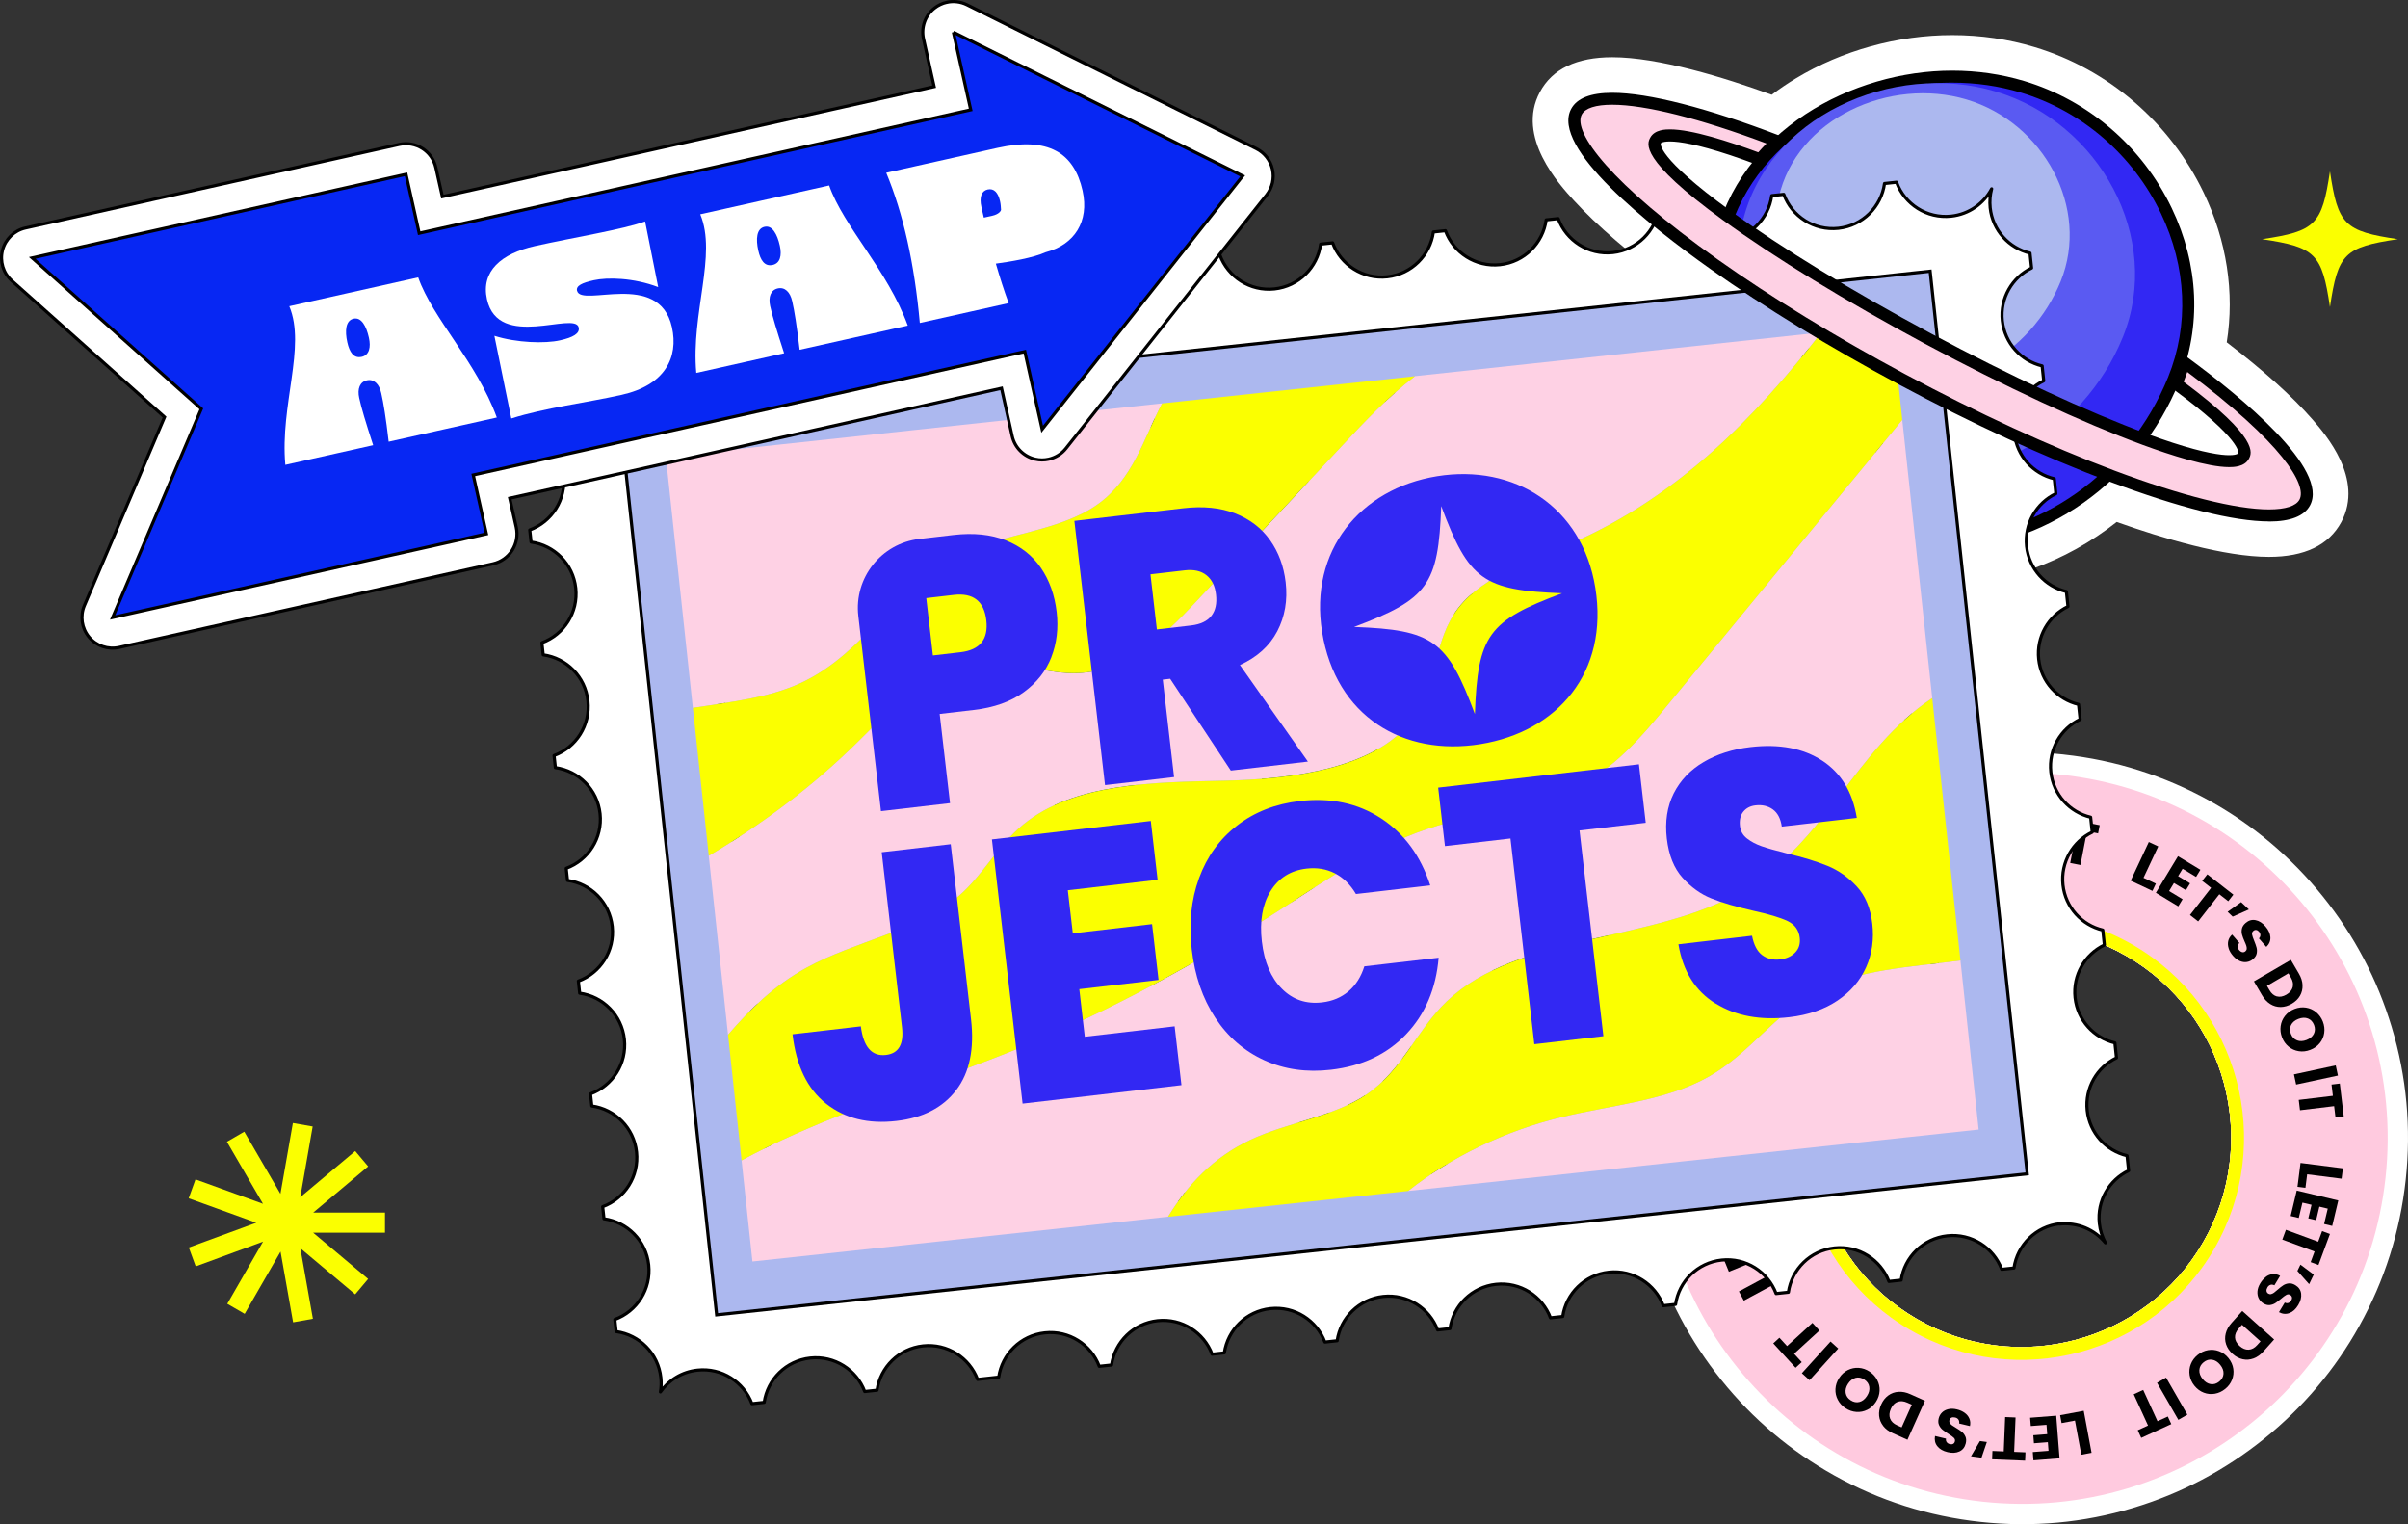 <?xml version="1.0" encoding="UTF-8"?>
<svg xmlns="http://www.w3.org/2000/svg" id="Calque_2" viewBox="0 0 768.65 486.46">
  <rect x="0" y="0" width="768.65" height="486.46" fill="#333333" stroke="none"/>
  <defs>
    <style>
      .cls-1 {
        fill: #095c48;
      }

      .cls-2 {
        stroke-linecap: round;
        stroke-linejoin: round;
      }

      .cls-2, .cls-3, .cls-4 {
        fill: #fff;
      }

      .cls-2, .cls-3, .cls-5 {
        stroke: #000;
      }

      .cls-6 {
        fill: #fed1e4;
      }

      .cls-7 {
        fill: #5a5af2;
      }

      .cls-8, .cls-5 {
        fill: #acb8ef;
      }

      .cls-9 {
        fill: #3228f3;
      }

      .cls-3, .cls-5 {
        stroke-miterlimit: 10;
      }

      .cls-10 {
        fill: #ff0;
      }

      .cls-11 {
        fill: #fbff00;
      }

      .cls-12 {
        fill: #0727f3;
      }

      .cls-13 {
        fill: #ffcadf;
      }
    </style>
  </defs>
  <g id="Calque_6">
    <g>
      <g>
        <g>
          <path class="cls-4" d="M619.6,186.64c-8.26,0-16.47-1.21-24.43-3.61-38.76-11.66-63.84-49.37-61.35-91.99-13.35-9.81-24.22-19.18-31.5-27.14-4.57-5-18.48-20.2-10.78-34.51,3.95-7.38,11.72-11.12,23.1-11.12,14.75,0,35.58,6.4,50.9,11.97,2.45-1.85,5.04-3.61,7.72-5.22,14.73-8.91,32.45-13.81,49.89-13.81,9.04,0,17.87,1.28,26.25,3.8,23.58,7.09,43.28,24.05,54.05,46.53,7.35,15.34,9.88,31.81,7.34,47.71,11.75,9,20.95,17.27,27.36,24.61,4.1,4.7,16.58,19.01,9.21,32.76-3.96,7.37-11.73,11.11-23.11,11.11-14.19,0-34.01-5.95-48.59-11.14-16.35,12.93-36.2,20.04-56.07,20.04Z"></path>
          <path class="cls-4" d="M736.35,135.45c-6.52-7.47-15.97-15.92-28.16-25.16,2.82-15.76.5-32.26-6.9-47.7-10.48-21.87-29.64-38.37-52.57-45.27-8.16-2.45-16.76-3.7-25.55-3.7-17.01,0-34.29,4.78-48.65,13.46-3.01,1.82-5.86,3.78-8.54,5.87-16.33-6-36.87-12.28-51.32-12.28-10.42,0-17.49,3.31-20.99,9.85-6.89,12.81,6.15,27.07,10.44,31.76,7.4,8.1,18.48,17.58,32.21,27.6-2.99,41.75,21.26,79.33,59.56,90.84,7.73,2.33,15.72,3.51,23.74,3.51,19.93,0,39.44-7.18,55.61-20.35,15.5,5.58,35.11,11.45,49.05,11.45,10.42,0,17.48-3.31,20.99-9.84,6.59-12.29-5.07-25.66-8.9-30.05ZM514.59,31.52s.03,0,.05,0h0s-.04,0-.06,0ZM556.43,59.56c1.09-1.8,2.27-3.53,3.53-5.2-1.26,1.67-2.44,3.41-3.53,5.2ZM587.13,32.59c1.94-.92,3.92-1.77,5.93-2.54-2.01.77-4,1.62-5.93,2.54ZM619.6,173.4c-.09,0-.17,0-.26,0,1.5,0,2.99-.04,4.48-.13-1.4.08-2.81.14-4.22.14ZM621.72,24.48c.48,0,.96-.02,1.44-.02.27,0,.55.01.82.02-.75,0-1.51,0-2.26,0ZM724.26,164.51c-.12,0-.24,0-.36,0,.17,0,.35,0,.52,0-.06,0-.1,0-.16,0Z"></path>
        </g>
        <g>
          <g>
            <path class="cls-9" d="M645.6,27.7c39.41,11.85,63.52,55.72,48.24,93.39-15.04,37.07-55.45,61.12-94.86,49.27-39.41-11.85-58.76-53.44-50-92.48,9.09-40.49,57.21-62.04,96.61-50.18Z"></path>
            <path d="M619.6,175.31c-7.15,0-14.27-1.05-21.17-3.13-38.76-11.66-60.82-52.38-51.31-94.73,8.1-36.05,44.38-54.91,76.03-54.91,7.93,0,15.67,1.12,23,3.32,20.53,6.17,37.7,20.96,47.09,40.58,8.67,18.11,9.51,37.76,2.38,55.36-12.99,32.01-43.53,53.51-76.01,53.51ZM623.15,26.37c-30.13,0-64.65,17.84-72.3,51.93-9.06,40.36,11.87,79.15,48.68,90.23,6.54,1.97,13.3,2.97,20.07,2.97,30.94,0,60.06-20.54,72.47-51.12,6.73-16.59,5.92-35.15-2.28-52.27-8.93-18.64-25.24-32.7-44.74-38.57-6.97-2.1-14.34-3.16-21.9-3.16Z"></path>
          </g>
          <path class="cls-7" d="M637.18,29.25c33.05,9.94,53.27,46.73,40.46,78.31-12.62,31.1-46.5,51.26-79.55,41.32-33.05-9.94-49.28-44.82-41.93-77.55,7.62-33.95,47.97-52.02,81.02-42.08Z"></path>
          <path class="cls-8" d="M627.81,31.78c24.48,7.36,39.46,34.61,29.97,58.01-9.35,23.03-34.44,37.97-58.92,30.6-24.48-7.36-36.5-33.19-31.06-57.44,5.65-25.15,35.53-38.53,60.01-31.17Z"></path>
        </g>
      </g>
      <g>
        <g>
          <path class="cls-4" d="M658.74,240.81c-16.53-1.79-32.92-.28-48.72,4.47-15.25,4.58-29.3,12-41.77,22.02-12.46,10.03-22.7,22.16-30.44,36.08-8.03,14.41-13.01,30.11-14.8,46.63-1.79,16.53-.29,32.91,4.45,48.71,4.6,15.25,12,29.3,22.03,41.76,10.03,12.46,22.17,22.72,36.08,30.46,14.4,8.03,30.09,13,46.62,14.79,16.53,1.79,32.92.3,48.72-4.47,15.25-4.58,29.31-11.99,41.77-22.02,12.46-10.03,22.7-22.16,30.44-36.08,8.03-14.41,13.01-30.09,14.8-46.63,1.79-16.53.29-32.91-4.46-48.69-4.59-15.26-11.99-29.31-22.02-41.77-10.03-12.46-22.17-22.72-36.08-30.46-14.41-8.01-30.09-13-46.62-14.79ZM611.88,420.98c-31.95-18.45-42.92-59.44-24.48-91.38,18.45-31.95,59.43-42.93,91.38-24.48,31.94,18.44,42.93,59.42,24.48,91.38-18.44,31.94-59.44,42.92-91.38,24.48Z"></path>
          <path class="cls-10" d="M657.51,252.03c-15.01-1.62-29.9-.26-44.24,4.05-13.85,4.17-26.61,10.9-37.93,20-10.87,8.74-19.88,19.25-26.82,31.26-.29.5-.57,1.02-.86,1.51-7.29,13.09-11.8,27.34-13.43,42.35-1.63,15.03-.26,29.91,4.05,44.26,4.17,13.85,10.91,26.62,20.02,37.94,9.11,11.32,20.14,20.63,32.78,27.68,13.09,7.29,27.33,11.79,42.35,13.42,15.02,1.64,29.9.28,44.24-4.04,13.86-4.18,26.62-10.91,37.94-20.02,11.32-9.11,20.67-20.2,27.68-32.78,7.29-13.09,11.8-27.34,13.43-42.34,1.63-15.03.26-29.91-4.05-44.24-4.16-13.86-10.89-26.63-20.01-37.96-9.11-11.32-20.14-20.63-32.77-27.66-13.09-7.29-27.33-11.82-42.36-13.44ZM703.26,396.5c-18.44,31.94-59.44,42.92-91.38,24.48-31.95-18.45-42.92-59.44-24.48-91.38,18.45-31.95,59.43-42.93,91.38-24.48,31.94,18.44,42.93,59.42,24.48,91.38Z"></path>
        </g>
        <path class="cls-4" d="M657.97,247.95c-15.58-1.69-31-.27-45.87,4.21-14.37,4.32-27.6,11.3-39.33,20.74-11.28,9.06-20.61,19.94-27.79,32.39-.3.52-.61,1.05-.9,1.58-7.57,13.57-12.24,28.34-13.92,43.91-1.69,15.57-.28,31,4.19,45.87,4.32,14.37,11.3,27.6,20.74,39.33,9.44,11.74,20.87,21.39,33.98,28.7,13.56,7.54,28.34,12.24,43.91,13.92,15.57,1.69,31,.28,45.85-4.2,14.37-4.32,27.6-11.3,39.35-20.74,11.73-9.44,21.4-20.88,28.67-33.98,7.56-13.56,12.25-28.34,13.92-43.91,1.69-15.57.28-31-4.19-45.87-4.32-14.35-11.3-27.6-20.74-39.33-9.45-11.75-20.88-21.4-33.99-28.68-13.56-7.56-28.32-12.24-43.89-13.93ZM611.88,420.98c-31.95-18.45-42.92-59.44-24.48-91.38,18.45-31.95,59.43-42.93,91.38-24.48,31.94,18.44,42.93,59.42,24.48,91.38-18.44,31.94-59.44,42.92-91.38,24.48Z"></path>
        <path class="cls-13" d="M658.03,247.26c-64.07-6.94-121.64,39.37-128.57,103.45-6.95,64.08,39.36,121.63,103.44,128.58,64.07,6.94,121.64-39.37,128.58-103.44,6.93-64.07-39.37-121.64-103.45-128.59ZM678.78,305.12c31.94,18.44,42.93,59.42,24.48,91.38-18.44,31.94-59.44,42.92-91.38,24.48-31.95-18.45-42.92-59.44-24.48-91.38,18.45-31.95,59.43-42.93,91.38-24.48Z"></path>
        <path class="cls-10" d="M583.85,327.55c-19.57,33.9-7.92,77.41,25.99,96.98,33.9,19.57,77.41,7.92,96.98-25.99,19.57-33.9,7.92-77.41-25.99-96.98-33.9-19.57-77.41-7.92-96.98,25.99ZM703.26,396.5c-18.44,31.94-59.44,42.92-91.38,24.48-31.95-18.45-42.92-59.44-24.48-91.38,18.45-31.95,59.43-42.93,91.38-24.48,31.94,18.44,42.93,59.42,24.48,91.38Z"></path>
        <g>
          <path d="M578.2,300.93l2.96-3.19,1.88,1.74-5.22,5.63-10-9.28,2.26-2.44,8.12,7.53Z"></path>
          <path d="M579.23,288.17l1.81,2.08,3.36-2.92,1.68,1.94-3.36,2.92,1.96,2.26,3.8-3.3,1.75,2.01-6.31,5.48-8.95-10.3,6.31-5.48,1.75,2.01-3.8,3.3Z"></path>
          <path d="M592.1,275.26l1.49,2.2-2.99,2.03,6.16,9.09-2.75,1.86-6.16-9.09-2.99,2.03-1.49-2.2,8.73-5.92Z"></path>
          <path d="M595.12,273.66l2.98-1.63.59,5.61-1.96,1.07-1.61-5.05Z"></path>
          <path d="M607.99,281.97c-.85.01-1.62-.18-2.31-.58-.68-.4-1.21-1-1.59-1.82l3.25-1.39c.25.44.56.73.94.86.38.13.79.1,1.23-.09.45-.19.77-.45.94-.77.17-.32.18-.67.02-1.03-.13-.31-.35-.52-.64-.64-.29-.11-.62-.17-.98-.17-.36,0-.85.03-1.49.11-.92.1-1.69.13-2.3.1s-1.22-.21-1.8-.54c-.58-.33-1.03-.89-1.37-1.68-.5-1.17-.47-2.26.1-3.29.56-1.02,1.53-1.82,2.88-2.4,1.38-.59,2.64-.73,3.77-.43,1.13.3,1.97,1.03,2.54,2.18l-3.31,1.41c-.2-.39-.48-.65-.85-.77-.37-.11-.77-.08-1.2.1-.37.16-.63.38-.77.68-.14.29-.14.62.02.99.17.41.5.64.98.7s1.18.05,2.1-.03c.93-.07,1.7-.09,2.31-.06.61.03,1.21.21,1.78.53.57.32,1.02.85,1.34,1.6.3.71.4,1.44.28,2.18-.11.74-.44,1.43-.99,2.07-.54.64-1.29,1.16-2.23,1.56-.92.39-1.8.59-2.66.61Z"></path>
          <path d="M626.34,263.12c1.17.32,2.16.92,2.96,1.8.8.88,1.34,1.97,1.64,3.29.29,1.3.26,2.52-.09,3.66-.35,1.14-.99,2.1-1.92,2.9-.93.79-2.09,1.34-3.48,1.65l-4.99,1.11-2.96-13.32,4.99-1.11c1.4-.31,2.69-.31,3.87.02ZM627.24,272.02c.53-.82.66-1.85.39-3.07-.27-1.23-.83-2.11-1.66-2.64-.83-.53-1.87-.66-3.09-.39l-1.54.34,1.72,7.74,1.54-.34c1.23-.27,2.11-.82,2.64-1.64Z"></path>
          <path d="M636.63,273.75c-1.1-.53-2-1.31-2.69-2.34s-1.08-2.21-1.16-3.54c-.08-1.33.16-2.55.72-3.65.56-1.1,1.36-1.98,2.39-2.64,1.03-.66,2.19-1.03,3.47-1.1,1.28-.08,2.47.15,3.57.68,1.1.53,1.99,1.31,2.67,2.33s1.06,2.2,1.14,3.53c.08,1.33-.16,2.55-.71,3.65-.56,1.1-1.35,1.99-2.37,2.64-1.02.66-2.18,1.03-3.46,1.1-1.28.08-2.47-.15-3.57-.68ZM642.57,270.16c.61-.76.88-1.74.81-2.93-.07-1.2-.46-2.14-1.15-2.82-.7-.68-1.59-.99-2.67-.92-1.1.07-1.95.47-2.56,1.23s-.88,1.73-.81,2.95c.07,1.2.46,2.14,1.15,2.82s1.59.98,2.69.92c1.09-.07,1.93-.48,2.54-1.24Z"></path>
          <path d="M657.25,261.15l-1.34,13.58-3.31-.33,1.34-13.58,3.31.33Z"></path>
          <path d="M670.24,263.37l-.51,2.61-3.55-.69-2.09,10.78-3.26-.63,2.09-10.78-3.55-.69.51-2.61,10.36,2.01Z"></path>
          <path d="M684.23,280.17l3.94,1.85-1.09,2.32-6.95-3.26,5.79-12.35,3.01,1.41-4.71,10.03Z"></path>
          <path d="M696.7,277.27l-1.43,2.36,3.81,2.3-1.33,2.19-3.81-2.3-1.55,2.56,4.31,2.61-1.38,2.28-7.15-4.33,7.06-11.67,7.15,4.33-1.38,2.28-4.31-2.61Z"></path>
          <path d="M712.91,285.53l-1.64,2.1-2.85-2.22-6.75,8.66-2.62-2.04,6.75-8.66-2.85-2.22,1.64-2.1,8.32,6.49Z"></path>
          <path d="M715.38,287.92l2.47,2.34-5.16,2.29-1.62-1.54,4.31-3.09Z"></path>
          <path d="M711.42,302.72c-.27-.81-.33-1.6-.16-2.37.17-.77.58-1.46,1.24-2.07l2.32,2.67c-.35.37-.52.76-.53,1.15,0,.4.15.78.46,1.14.32.37.66.59,1.02.66.36.07.69-.03.99-.29.25-.22.39-.49.41-.8.02-.32-.03-.64-.14-.99-.11-.34-.29-.8-.56-1.38-.37-.84-.64-1.57-.8-2.16-.16-.6-.17-1.22-.03-1.88.14-.65.53-1.26,1.18-1.82.96-.83,2.01-1.14,3.16-.91,1.15.22,2.2.89,3.17,2.01.98,1.13,1.51,2.29,1.57,3.45.06,1.17-.37,2.19-1.3,3.08l-2.36-2.72c.32-.31.47-.66.47-1.05,0-.39-.16-.76-.46-1.11-.26-.3-.56-.48-.88-.52-.32-.05-.64.06-.94.33-.33.29-.46.67-.37,1.14.09.47.31,1.14.67,1.99.35.86.61,1.59.76,2.18.16.59.17,1.21.04,1.86-.13.64-.5,1.23-1.12,1.77-.59.51-1.25.82-1.99.94-.74.12-1.5.02-2.27-.31-.78-.32-1.5-.87-2.17-1.64-.65-.75-1.12-1.53-1.39-2.34Z"></path>
          <path d="M734.98,314.44c.05,1.22-.22,2.34-.81,3.37-.59,1.03-1.47,1.88-2.63,2.56-1.15.67-2.33,1.02-3.52,1.03-1.19.01-2.31-.3-3.34-.95-1.04-.65-1.92-1.59-2.63-2.82l-2.58-4.41,11.78-6.87,2.58,4.41c.73,1.24,1.11,2.47,1.16,3.69ZM726.78,318.01c.95.26,1.96.07,3.05-.56s1.75-1.43,2.01-2.38c.25-.96.06-1.98-.57-3.06l-.79-1.36-6.85,4,.79,1.36c.63,1.09,1.42,1.76,2.37,2.02Z"></path>
          <path d="M728,327.48c.17-1.21.64-2.3,1.41-3.28s1.78-1.7,3.02-2.18c1.24-.48,2.47-.62,3.69-.42,1.22.2,2.3.69,3.24,1.48s1.64,1.77,2.11,2.97c.46,1.2.61,2.4.44,3.61s-.64,2.3-1.41,3.25c-.77.96-1.77,1.68-3.02,2.16-1.24.48-2.48.63-3.7.43-1.22-.19-2.3-.68-3.24-1.45-.94-.77-1.64-1.76-2.1-2.96-.46-1.2-.61-2.4-.44-3.61ZM733.22,332.04c.91.35,1.92.31,3.04-.12,1.12-.43,1.9-1.09,2.34-1.96.43-.87.45-1.81.06-2.83-.4-1.03-1.05-1.72-1.95-2.07-.9-.35-1.92-.31-3.05.13-1.12.44-1.9,1.09-2.34,1.96s-.45,1.82-.05,2.84c.39,1.01,1.05,1.7,1.96,2.04Z"></path>
          <path d="M746.28,343.28l-13.34,2.87-.7-3.25,13.34-2.87.7,3.25Z"></path>
          <path d="M748.14,356.31l-2.64.32-.43-3.59-10.9,1.31-.4-3.3,10.9-1.31-.43-3.59,2.64-.32,1.26,10.48Z"></path>
          <path d="M736.46,374.78l-.55,4.32-2.54-.32.97-7.61,13.53,1.72-.42,3.3-10.99-1.4Z"></path>
          <path d="M743.04,385.75l-2.68-.64-1.03,4.33-2.5-.59,1.03-4.33-2.91-.69-1.17,4.9-2.59-.62,1.94-8.13,13.27,3.16-1.94,8.13-2.59-.62,1.17-4.9Z"></path>
          <path d="M740.08,403.74l-2.5-.92,1.25-3.39-10.3-3.8,1.15-3.12,10.3,3.8,1.25-3.39,2.5.92-3.66,9.9Z"></path>
          <path d="M738.57,406.8l-1.48,3.06-3.75-4.22.97-2.01,4.25,3.17Z"></path>
          <path d="M723.27,407.52c.69-.51,1.42-.8,2.21-.87.79-.08,1.57.11,2.35.55l-1.83,3.02c-.46-.22-.88-.27-1.26-.15-.38.12-.7.38-.94.79-.25.42-.36.81-.31,1.17.05.36.24.65.58.85.29.17.58.22.89.14.31-.08.6-.22.9-.43s.67-.53,1.15-.95c.69-.61,1.29-1.09,1.82-1.42.52-.34,1.11-.54,1.78-.61.66-.07,1.36.12,2.09.56,1.09.66,1.7,1.57,1.84,2.73.14,1.16-.18,2.37-.94,3.63-.78,1.29-1.71,2.14-2.81,2.55-1.09.41-2.2.32-3.33-.29l1.86-3.07c.39.21.77.25,1.14.12.37-.12.68-.39.92-.78.21-.34.29-.68.23-1-.06-.32-.25-.59-.6-.79-.38-.23-.78-.23-1.2,0s-.99.64-1.69,1.25c-.71.6-1.33,1.06-1.84,1.39s-1.1.53-1.75.61c-.65.07-1.33-.1-2.02-.52-.66-.4-1.17-.94-1.5-1.6-.34-.67-.47-1.42-.41-2.26.07-.84.37-1.69.9-2.57.52-.85,1.12-1.53,1.81-2.04Z"></path>
          <path d="M719.35,433.56c-1.14.42-2.29.51-3.45.26-1.16-.25-2.24-.82-3.25-1.72-.99-.89-1.68-1.9-2.06-3.03-.38-1.13-.42-2.29-.12-3.48.3-1.19.92-2.31,1.87-3.37l3.41-3.81,10.17,9.1-3.41,3.81c-.96,1.07-2.01,1.82-3.15,2.24ZM713.43,426.86c.04.98.54,1.89,1.47,2.73s1.9,1.23,2.89,1.18c.99-.05,1.9-.55,2.74-1.49l1.05-1.17-5.91-5.29-1.05,1.17c-.84.94-1.23,1.89-1.19,2.87Z"></path>
          <path d="M704.8,430.92c1.21-.21,2.39-.1,3.55.34,1.16.43,2.16,1.17,3,2.21.84,1.04,1.35,2.17,1.53,3.39.18,1.22.04,2.4-.41,3.53-.46,1.14-1.18,2.11-2.18,2.91-1,.81-2.1,1.32-3.3,1.53-1.21.21-2.38.1-3.53-.34-1.15-.44-2.14-1.18-2.98-2.21-.84-1.04-1.35-2.17-1.54-3.39-.19-1.22-.06-2.4.39-3.53s1.17-2.1,2.17-2.91c1-.81,2.1-1.32,3.3-1.53ZM702.05,437.29c-.05.98.3,1.93,1.05,2.85.76.94,1.62,1.48,2.58,1.62s1.86-.12,2.71-.81c.86-.69,1.31-1.52,1.37-2.49.06-.97-.29-1.92-1.06-2.87-.76-.94-1.62-1.48-2.58-1.62-.96-.15-1.87.13-2.72.82-.85.68-1.29,1.52-1.35,2.49Z"></path>
          <path d="M695.34,453.16l-6.8-11.82,2.88-1.66,6.8,11.82-2.88,1.66Z"></path>
          <path d="M683.49,458.9l-1.11-2.42,3.29-1.5-4.57-9.98,3.02-1.38,4.57,9.98,3.29-1.5,1.11,2.42-9.6,4.39Z"></path>
          <path d="M662.35,453.4l-4.28.8-.47-2.52,7.54-1.41,2.5,13.41-3.27.61-2.03-10.89Z"></path>
          <path d="M653.9,463.04l-.21-2.75-4.44.35-.2-2.56,4.44-.35-.23-2.98-5.02.39-.21-2.65,8.33-.65,1.06,13.6-8.33.65-.21-2.65,5.02-.39Z"></path>
          <path d="M635.89,465.75l.11-2.66,3.61.15.45-10.97,3.32.14-.45,10.97,3.61.15-.11,2.66-10.54-.43Z"></path>
          <path d="M632.52,465.25l-3.37-.46,2.86-4.86,2.21.3-1.71,5.02Z"></path>
          <path d="M627.12,450.91c.69.5,1.2,1.11,1.51,1.84.31.73.38,1.53.19,2.4l-3.44-.82c.07-.5-.01-.92-.24-1.25-.23-.33-.57-.55-1.04-.66-.48-.11-.88-.1-1.21.06-.33.15-.54.43-.63.82-.08.33-.03.63.14.89s.4.51.69.72c.29.22.71.48,1.26.8.79.47,1.43.9,1.91,1.3.48.39.85.9,1.12,1.51.27.61.3,1.33.1,2.16-.3,1.23-.97,2.09-2.04,2.58s-2.31.56-3.75.21c-1.46-.35-2.56-.98-3.28-1.89-.73-.91-.97-2-.74-3.26l3.5.84c-.08.43,0,.81.23,1.12.23.32.57.53,1.03.64.39.09.73.06,1.02-.09.29-.15.48-.42.57-.81.1-.43-.02-.81-.37-1.15-.35-.34-.91-.74-1.7-1.23-.79-.5-1.42-.94-1.89-1.33s-.84-.89-1.11-1.48c-.27-.6-.31-1.29-.12-2.09.18-.76.54-1.4,1.07-1.92.53-.53,1.21-.88,2.02-1.07.82-.19,1.73-.17,2.72.07.97.23,1.8.6,2.49,1.1Z"></path>
          <path d="M601.13,455.1c-.75-.96-1.18-2.03-1.3-3.21-.12-1.18.1-2.39.65-3.62.55-1.22,1.3-2.18,2.26-2.88s2.05-1.1,3.27-1.17c1.22-.08,2.48.17,3.78.76l4.66,2.09-5.58,12.45-4.66-2.09c-1.31-.59-2.34-1.36-3.09-2.32ZM605.72,447.42c-.92.34-1.64,1.08-2.15,2.23-.51,1.15-.59,2.18-.24,3.11.35.92,1.1,1.64,2.25,2.16l1.44.64,3.24-7.24-1.44-.64c-1.15-.51-2.18-.6-3.1-.26Z"></path>
          <path d="M599.21,440.43c.57,1.08.83,2.24.77,3.48-.06,1.24-.45,2.42-1.18,3.53-.73,1.12-1.65,1.95-2.75,2.5-1.11.55-2.27.78-3.49.69-1.22-.09-2.37-.48-3.44-1.18-1.07-.7-1.9-1.59-2.47-2.68-.57-1.08-.82-2.24-.76-3.46.07-1.23.46-2.4,1.19-3.52.73-1.12,1.65-1.95,2.75-2.51,1.1-.55,2.27-.79,3.48-.71,1.22.08,2.36.47,3.43,1.17,1.07.7,1.9,1.59,2.47,2.68ZM592.3,439.77c-.94.25-1.74.87-2.39,1.87-.66,1.01-.91,1.99-.76,2.95.16.96.69,1.74,1.6,2.33.92.6,1.85.78,2.79.54.94-.24,1.74-.87,2.4-1.89.66-1.01.91-1.99.75-2.95-.15-.96-.69-1.74-1.62-2.34-.91-.59-1.84-.77-2.78-.52Z"></path>
          <path d="M575.16,438.28l9.16-10.11,2.46,2.23-9.16,10.11-2.46-2.23Z"></path>
          <path d="M566.04,428.75l1.96-1.8,2.44,2.67,8.1-7.41,2.24,2.45-8.1,7.41,2.44,2.67-1.96,1.8-7.12-7.78Z"></path>
          <path d="M564.81,406.93l-2.06-3.83,2.26-1.22,3.64,6.76-12.01,6.47-1.58-2.93,9.75-5.25Z"></path>
          <path d="M553.07,401.82l2.56-1.04-1.68-4.12,2.38-.97,1.68,4.12,2.77-1.13-1.9-4.66,2.46-1.01,3.16,7.74-12.63,5.15-3.16-7.74,2.46-1.01,1.9,4.66Z"></path>
          <path d="M544.99,385.49l2.57-.71.96,3.48,10.58-2.92.88,3.2-10.58,2.92.96,3.48-2.57.71-2.8-10.17Z"></path>
          <path d="M544.43,382.13l-.59-3.35,5.51,1.24.39,2.2-5.3-.09Z"></path>
          <path d="M556.43,372.61c-.26.81-.69,1.48-1.29,2-.6.52-1.34.83-2.23.92l-.27-3.53c.5-.09.87-.29,1.11-.61s.34-.72.31-1.19c-.04-.49-.18-.87-.43-1.14-.25-.27-.57-.38-.97-.35-.34.03-.6.16-.81.4-.2.24-.36.53-.48.88-.12.34-.24.82-.38,1.44-.2.9-.42,1.64-.65,2.21-.23.58-.59,1.09-1.09,1.53s-1.17.69-2.03.76c-1.27.1-2.29-.28-3.08-1.15-.79-.86-1.24-2.03-1.35-3.5-.12-1.5.15-2.73.79-3.71.65-.97,1.61-1.54,2.88-1.7l.28,3.58c-.44.06-.77.25-1,.56-.23.32-.33.71-.29,1.17.03.4.16.72.4.94.23.23.55.33.95.3.44-.03.77-.27.98-.7s.43-1.1.64-2c.23-.9.46-1.64.69-2.21.23-.57.59-1.07,1.07-1.51.49-.44,1.14-.69,1.95-.76.77-.06,1.49.08,2.16.43.66.35,1.21.88,1.64,1.6s.69,1.59.77,2.61c.08.99-.02,1.9-.28,2.71Z"></path>
          <path d="M544.46,349.16c.68-1.01,1.57-1.75,2.66-2.22,1.09-.47,2.3-.64,3.64-.49,1.33.14,2.47.57,3.44,1.26s1.67,1.62,2.12,2.75c.45,1.14.6,2.41.44,3.83l-.56,5.08-13.56-1.48.55-5.08c.16-1.43.58-2.65,1.26-3.66ZM553.18,351.17c-.61-.77-1.53-1.22-2.78-1.36-1.25-.14-2.26.11-3.03.72s-1.22,1.55-1.36,2.8l-.17,1.56,7.88.86.17-1.57c.14-1.25-.1-2.26-.71-3.03Z"></path>
          <path d="M557.83,342.85c-.86.87-1.89,1.47-3.08,1.79-1.2.32-2.44.31-3.73-.05-1.29-.35-2.36-.97-3.22-1.86-.86-.89-1.43-1.93-1.72-3.11s-.27-2.4.07-3.64c.34-1.24.94-2.29,1.8-3.16.86-.87,1.88-1.46,3.07-1.78,1.19-.31,2.42-.29,3.71.06,1.29.35,2.36.97,3.23,1.86.87.88,1.44,1.92,1.74,3.1.29,1.18.27,2.39-.07,3.63-.34,1.24-.94,2.29-1.8,3.16ZM556.35,336.07c-.53-.82-1.36-1.39-2.51-1.71-1.16-.32-2.18-.26-3.04.18-.87.44-1.44,1.18-1.73,2.23-.29,1.06-.18,2,.33,2.82.51.82,1.36,1.39,2.53,1.71,1.16.32,2.18.26,3.04-.18.87-.44,1.45-1.19,1.74-2.25.29-1.05.17-1.99-.36-2.81Z"></path>
          <path d="M552.57,319.26l12.41,5.65-1.38,3.02-12.41-5.65,1.38-3.02Z"></path>
          <path d="M558.73,307.8l2.33,1.29-1.76,3.16,9.6,5.33-1.61,2.9-9.6-5.33-1.76,3.16-2.33-1.29,5.13-9.22Z"></path>
        </g>
      </g>
      <g>
        <g>
          <path class="cls-2" d="M657.58,390.56c-7.72.83-13.63,6.8-14.7,14.14l-3.92.42c-2.61-6.94-9.66-11.52-17.38-10.69-7.72.83-13.64,6.8-14.71,14.14l-3.92.42c-2.61-6.94-9.66-11.52-17.38-10.69-7.72.83-13.64,6.8-14.71,14.14l-3.92.42c-2.61-6.94-9.66-11.52-17.38-10.69-7.72.83-13.64,6.8-14.71,14.14l-3.92.42c-2.61-6.94-9.66-11.52-17.38-10.69-7.72.83-13.64,6.8-14.71,14.14l-3.92.42c-2.61-6.94-9.66-11.52-17.38-10.69-7.72.83-13.64,6.8-14.71,14.14l-3.92.42c-2.61-6.94-9.66-11.52-17.38-10.69-7.72.83-13.63,6.8-14.7,14.14l-3.92.42c-2.61-6.94-9.66-11.52-17.38-10.69-7.72.83-13.64,6.8-14.71,14.14l-3.92.42c-2.61-6.94-9.66-11.52-17.38-10.69-7.72.83-13.64,6.8-14.71,14.14l-3.92.42c-2.61-6.94-9.66-11.52-17.38-10.69-7.72.83-13.64,6.8-14.71,14.14l-6.76.73c-2.61-6.94-9.66-11.52-17.38-10.69-7.72.83-13.64,6.8-14.71,14.14l-3.92.42c-2.61-6.94-9.66-11.52-17.38-10.69-7.72.83-13.64,6.8-14.71,14.14l-3.92.42c-2.61-6.94-9.66-11.52-17.38-10.69-4.96.53-9.17,3.19-11.83,6.96.26-1.47.31-3.01.14-4.56-.84-7.76-6.87-13.7-14.27-14.72l-.42-3.86c7.01-2.57,11.65-9.66,10.81-17.42-.84-7.76-6.87-13.7-14.27-14.72l-.42-3.86c7.01-2.57,11.65-9.66,10.81-17.42-.83-7.76-6.87-13.7-14.27-14.72l-.42-3.86c7.01-2.57,11.65-9.66,10.81-17.42-.83-7.76-6.87-13.7-14.27-14.72l-.42-3.86c7.01-2.57,11.65-9.66,10.81-17.41-.84-7.76-6.87-13.7-14.27-14.72l-.42-3.86c7.01-2.57,11.64-9.66,10.81-17.42-.84-7.76-6.87-13.7-14.27-14.72l-.42-3.86c7.01-2.57,11.64-9.66,10.81-17.42-.84-7.76-6.87-13.7-14.27-14.72l-.42-3.86c7.01-2.57,11.65-9.66,10.81-17.42-.84-7.76-6.87-13.7-14.27-14.72l-.42-3.86c7.01-2.57,11.65-9.66,10.81-17.42-.83-7.76-6.87-13.7-14.27-14.72l-.42-3.86c7.01-2.57,11.65-9.66,10.81-17.42-.16-1.47-.5-2.88-1.02-4.2,3.4,3.08,8.05,4.75,12.97,4.22,7.77-.84,13.72-6.89,14.73-14.3l3.84-.41c2.57,7.03,9.67,11.67,17.43,10.84,7.77-.84,13.72-6.89,14.73-14.3l3.84-.41c2.57,7.03,9.66,11.67,17.43,10.84,7.77-.84,13.72-6.89,14.73-14.3l6.68-.72c2.57,7.03,9.66,11.67,17.43,10.84,7.77-.84,13.72-6.89,14.73-14.3l3.84-.41c2.57,7.03,9.66,11.67,17.43,10.84,7.77-.84,13.72-6.89,14.73-14.3l3.84-.41c2.57,7.03,9.66,11.67,17.43,10.84,7.77-.84,13.72-6.89,14.73-14.3l3.84-.41c2.57,7.03,9.66,11.67,17.43,10.84,7.77-.84,13.72-6.89,14.73-14.3l3.84-.41c2.57,7.03,9.67,11.67,17.43,10.84,7.77-.84,13.72-6.89,14.73-14.3l3.84-.41c2.57,7.03,9.67,11.67,17.43,10.84,7.77-.84,13.72-6.89,14.73-14.3l3.84-.41c2.57,7.03,9.66,11.67,17.43,10.84,7.77-.84,13.72-6.89,14.73-14.3l3.84-.41c2.57,7.03,9.66,11.67,17.43,10.84,7.77-.84,13.72-6.89,14.73-14.3l3.84-.41c2.57,7.03,9.66,11.67,17.43,10.84,7.77-.84,13.72-6.89,14.73-14.3l3.84-.41c2.57,7.03,9.66,11.67,17.43,10.84,5.7-.61,10.42-4.03,12.93-8.74-.52,1.93-.69,3.99-.47,6.09.78,7.21,6.03,12.85,12.71,14.43l.51,4.77c-6.19,2.97-10.12,9.6-9.35,16.81.78,7.21,6.03,12.85,12.71,14.43l.51,4.77c-6.19,2.97-10.12,9.6-9.35,16.81.78,7.21,6.03,12.85,12.71,14.43l.51,4.77c-6.19,2.97-10.12,9.6-9.35,16.81.78,7.2,6.03,12.85,12.71,14.43l.51,4.77c-6.19,2.97-10.12,9.6-9.35,16.81.78,7.2,6.03,12.85,12.71,14.43l.51,4.77c-6.19,2.97-10.12,9.6-9.35,16.81.78,7.2,6.03,12.84,12.71,14.43l.51,4.77c-6.19,2.97-10.12,9.6-9.35,16.81.78,7.21,6.03,12.85,12.71,14.43l.51,4.77c-6.19,2.97-10.12,9.6-9.35,16.81.78,7.21,6.03,12.85,12.71,14.43l.51,4.77c-6.19,2.97-10.12,9.6-9.35,16.81.78,7.21,6.03,12.85,12.71,14.43l.51,4.77c-6.19,2.97-10.12,9.6-9.35,16.81.24,2.26.93,4.36,1.95,6.23-3.44-4.2-8.87-6.63-14.67-6Z"></path>
          <rect class="cls-5" x="277.58" y="42.73" width="289.75" height="420.77" transform="translate(628.91 -194) rotate(83.86)"></rect>
          <path class="cls-1" d="M247.35,397.29l-26.67-247.8,376.87-40.56,26.67,247.8-376.87,40.56ZM223.69,151.8l26.11,242.6,371.41-39.97-26.11-242.6-371.41,39.97Z"></path>
          <g>
            <path class="cls-1" d="M499.51,167.61l1.62,15.09-16.19,1.74.36,3.32,16.19-1.74,1.63,15.14-37.95,4.08-1.63-15.14,16.19-1.74-.36-3.32-16.19,1.74-1.62-15.09,37.95-4.08Z"></path>
            <path class="cls-1" d="M477.01,234.27l-.84-7.85-8.78-.56-1.56-14.48,39.08,6.42,2.02,18.79-36.82,14.59-1.56-14.48,8.46-2.42ZM482.54,232.72l12.36-3.51,7.07-.76-.18-1.66-7.07.76-12.83-.8.64,5.97Z"></path>
            <path class="cls-1" d="M512.03,283.95l-38.93-5.03-1.97-18.29,36.98-13.15,1.7,15.75-15.79,3.38-17.95,1.93.18,1.66,17.95-1.93,16.14-.06,1.7,15.75Z"></path>
            <path class="cls-1" d="M488.16,324.87l-10.13-.14-3.31-30.78,37.95-4.08,1.59,14.76-.94.1c-3.84-3.44-9.14-2.87-9.14-2.87l.17,1.6c6.35-.68,10.25,4.38,10.97,11.06l.66,6.13-10,1.08s-.48-4.42-.94-8.73c-.4-3.76-.83-7.74-3.76-7.42l-3.26.35,1.71,15.86-5.58.6-1.71-15.86-6.19.67,1.9,17.69Z"></path>
            <path class="cls-1" d="M403.29,172.34l-.84-7.85-8.78-.56-1.56-14.48,39.08,6.42,2.02,18.79-36.82,14.59-1.56-14.48,8.46-2.42ZM408.82,170.8l12.36-3.51,7.07-.76-.18-1.66-7.07.76-12.83-.8.64,5.97Z"></path>
            <path class="cls-1" d="M437,209.92l1.88,17.46c-8.42,3.81-27.22,12.38-32.75,14.48l.18,1.71,19.39-8.35,13.87-1.49,1.59,14.76-37.95,4.08-1.8-16.69c6.03-2.66,26.76-12.5,32.71-14.92l-.18-1.71-18.16,7.82-15.14,1.63-1.58-14.7,37.95-4.08Z"></path>
            <path class="cls-1" d="M443.69,272.1l-37.95,4.08-1.62-15.09,37.95-4.08,1.62,15.09Z"></path>
            <path class="cls-1" d="M416.79,320.72c-6.61-5.38-8.2-11.81-8.72-16.67-1.45-13.43,6.14-20.79,17.08-21.97,11.38-1.22,20.78,4.58,22.24,18.18.77,7.13-.43,14.69-12.17,17.75l-1.01-9.34c7.02-.76,10.58-3.43,10.02-8.68-.64-5.97-4.75-8.32-11.88-7.56-7.24.78-11.24,6.13-10.68,11.32.32,2.98,1.57,6.76,5.7,8.83l-10.58,8.13Z"></path>
            <path class="cls-1" d="M424.85,359.77l-10.13-.14-3.31-30.78,37.95-4.08,1.59,14.76-.94.1c-3.84-3.44-9.14-2.87-9.14-2.87l.17,1.6c6.35-.68,10.25,4.38,10.97,11.06l.66,6.13-10,1.08s-.48-4.42-.94-8.73c-.4-3.76-.83-7.74-3.76-7.42l-3.26.35,1.71,15.86-5.58.6-1.71-15.86-6.19.67,1.9,17.69Z"></path>
            <path class="cls-1" d="M370.41,214.24l-.94.1c-4.2-3.74-9.14-2.87-9.14-2.87l.17,1.6c2.93-.32,9.91,1.17,10.62,7.8,1.19,11.05-6.5,17.47-16.89,18.59-10.77,1.16-19.97-4.34-21.43-17.88l-1.94-18.02,37.95-4.08,1.59,14.76ZM353.4,223.89c7.57-.81,9.68-1.94,9.3-5.47-.39-3.65-3.98-3.21-9.67-2.59l-10.94,1.18s.14,1.27.17,1.6c.51,4.75,3.4,6.12,11.13,5.29Z"></path>
            <path class="cls-1" d="M346.61,268.85l-.84-7.85-8.78-.56-1.56-14.48,39.08,6.42,2.02,18.79-36.82,14.59-1.56-14.48,8.46-2.42ZM352.15,267.3l12.36-3.51,7.07-.76-.18-1.66-7.07.76-12.83-.8.64,5.97Z"></path>
            <path class="cls-1" d="M381.84,320.46l-25.45-10.12-13.87,1.49-1.6-14.87,13.87-1.49,22.72-15.25,1.86,17.24-10.84,3.12-7.73.83.2,1.88,7.73-.83,11.26.75,1.86,17.24Z"></path>
          </g>
        </g>
        <g>
          <path class="cls-6" d="M255.53,218.01c-10.5,4.83-22.53,6.03-34.37,7.91l-8.62-80.13,158.4-17.05c-5.98,11.35-9.19,24.13-20.63,32.26-12.07,8.55-29.61,9.19-43.43,15.71-20.97,9.87-30.26,31.59-51.35,41.29Z"></path>
          <path class="cls-6" d="M581.39,106.1c-21.04,26.97-45.49,52.26-79.64,67.22-13.11,5.75-28.21,10.42-36.16,20.6-8.17,10.46-6.58,24.03-14.06,34.8-11.28,16.23-37.88,19.94-60.5,20.43-22.65.5-48.2.69-64.44,14.01-8.25,6.79-12.67,16.05-20.74,22.95-12.95,11.02-32.86,14.19-48.41,22.73-10.19,5.59-18.01,13.18-25.05,21.4l-6.15-57.12c17.64-10.41,33.68-22.63,47.49-36.28,11.43-11.3,24.17-24.85,41.85-25.35,9.71-.28,18.84,3.72,28.57,3.31,15.63-.66,27.44-11.92,37.07-22.18,15.68-16.73,31.36-33.47,47.04-50.23,7.28-7.78,14.66-15.6,23.42-22.34l129.7-13.96Z"></path>
          <path class="cls-6" d="M607.22,134l9.56,88.79c-12.45,8.29-20.93,19.7-29.36,30.8-8.59,11.32-17.7,22.85-31.03,30.67-28.61,16.75-71.73,13.49-94.57,35.31-9.7,9.27-14.08,21.88-25.56,29.68-10.59,7.22-25.16,8.89-37.1,14.52-11.97,5.63-20.19,14.49-26.33,24.57l-132.65,14.28-3.47-32.27c5.57-3.03,11.28-5.81,17.09-8.4,22.79-10.17,47.21-17.57,70.46-27,30.24-12.25,58.4-27.85,84.93-44.98,15.6-10.08,31.12-20.9,49.72-26.48,14.31-4.3,30.09-5.36,43.32-11.69,13.02-6.23,21.88-16.81,30.27-27.02,14.03-17.02,28.02-34.05,42.04-51.1,10.9-13.23,21.77-26.46,32.67-39.69Z"></path>
          <path class="cls-6" d="M579.65,316.59c13.54-7.31,30.1-7.89,46.14-10.05l5.81,53.97-182.11,19.6c13.83-10.89,30.83-19.18,49.14-23.61,15.92-3.86,33.27-5.14,46.98-12.97,12.99-7.43,20.83-19.79,34.04-26.94Z"></path>
          <path class="cls-11" d="M451.69,120.06c-8.76,6.74-16.14,14.56-23.42,22.34-15.68,16.76-31.36,33.49-47.04,50.23-9.63,10.26-21.44,21.52-37.07,22.18-9.73.41-18.86-3.59-28.57-3.31-17.68.5-30.43,14.05-41.85,25.35-13.82,13.65-29.86,25.87-47.49,36.28l-5.08-47.2c11.83-1.89,23.87-3.08,34.37-7.91,21.09-9.7,30.37-31.42,51.35-41.29,13.82-6.52,31.36-7.16,43.43-15.71,11.45-8.13,14.66-20.92,20.63-32.26l80.74-8.69Z"></path>
          <path class="cls-11" d="M603.96,103.67l3.26,30.33c-10.9,13.23-21.77,26.46-32.67,39.69-14.02,17.04-28.02,34.08-42.04,51.1-8.39,10.2-17.25,20.79-30.27,27.02-13.23,6.33-29.01,7.39-43.32,11.69-18.6,5.58-34.12,16.39-49.72,26.48-26.53,17.14-54.69,32.73-84.93,44.98-23.25,9.43-47.67,16.83-70.46,27-5.8,2.59-11.52,5.38-17.09,8.4l-4.32-40.1c7.04-8.22,14.86-15.8,25.05-21.4,15.54-8.54,35.46-11.71,48.41-22.73,8.08-6.9,12.49-16.16,20.74-22.95,16.24-13.32,41.79-13.52,64.44-14.01,22.62-.49,49.22-4.2,60.5-20.43,7.47-10.77,5.88-24.34,14.06-34.8,7.95-10.18,23.05-14.85,36.16-20.6,34.15-14.97,58.59-40.26,79.64-67.22l22.57-2.43Z"></path>
          <path class="cls-11" d="M616.78,222.8l9.01,83.74c-16.04,2.16-32.6,2.74-46.14,10.05-13.21,7.14-21.05,19.51-34.04,26.94-13.71,7.84-31.05,9.12-46.98,12.97-18.31,4.42-35.32,12.72-49.14,23.61l-76.65,8.25c6.14-10.09,14.36-18.94,26.33-24.57,11.94-5.63,26.5-7.3,37.1-14.52,11.48-7.8,15.86-20.41,25.56-29.68,22.84-21.82,65.96-18.57,94.57-35.31,13.33-7.82,22.44-19.35,31.03-30.67,8.42-11.1,16.91-22.51,29.36-30.8Z"></path>
        </g>
      </g>
      <g>
        <path class="cls-6" d="M697.18,115.6c-.57,1.95-1.26,3.9-2.04,5.84-.14.36-.29.72-.45,1.07,15.03,11.05,23.34,19.56,21.48,23.03-1.87,3.49-13.76,1.2-31.53-5.34-18.31-6.74-42.9-18.02-69.21-32.14-25.9-13.89-48.57-27.91-64.3-39.34-15.76-11.45-24.56-20.32-22.66-23.89,1.94-3.62,14.58-1.04,33.37,6.03,1.73-2.04,3.58-3.97,5.53-5.8-34.51-13.24-59.78-17.57-64.15-9.41-4.41,8.21,13.44,27.09,43.94,48.7,16.71,11.84,37.22,24.5,59.94,36.69,24.09,12.93,47.25,23.47,67.15,30.95,33.11,12.44,57.18,16.33,61.44,8.39,4.14-7.71-11.34-24.82-38.51-44.77Z"></path>
        <path d="M724.26,166.42h0c-11.14,0-28.66-4.37-50.68-12.64-20.73-7.79-44.03-18.52-67.39-31.05-22.09-11.85-42.88-24.59-60.14-36.82-19.48-13.8-51.17-38.8-44.52-51.16,1.83-3.41,6.24-5.14,13.11-5.14,11.46,0,30.42,4.85,53.4,13.67l2.84,1.09-2.22,2.09c-1.95,1.83-3.76,3.74-5.38,5.65l-.87,1.03-1.26-.47c-26.18-9.85-30.78-7.36-31.02-6.92-.02.04-1.41,4.35,22.1,21.44,16.4,11.91,39.16,25.83,64.08,39.2,25.4,13.63,49.9,25,68.97,32.03,24.77,9.12,28.96,6.66,29.19,6.24.02-.04,1.38-4.19-20.92-20.59l-1.24-.91.63-1.41c.15-.33.29-.67.42-1,.79-1.96,1.45-3.86,1.98-5.66l.76-2.62,2.2,1.62c17.25,12.67,45.27,35.65,39.07,47.22-1.83,3.41-6.25,5.14-13.12,5.14ZM514.65,33.43c-5.28,0-8.65,1.08-9.74,3.12-3.01,5.59,9.23,22.05,43.36,46.23,17.13,12.14,37.78,24.78,59.74,36.57,23.21,12.45,46.35,23.12,66.92,30.84,21.28,7.99,38.8,12.4,49.33,12.4,5.28,0,8.66-1.08,9.75-3.13,2.51-4.67-5.46-18.11-35.82-40.74-.35,1.02-.74,2.07-1.16,3.13,24.31,18.08,21.78,22.8,20.82,24.59-1.41,2.64-5.1,2.64-6.31,2.64-6.88,0-18.79-3.86-27.57-7.09-19.24-7.09-43.9-18.54-69.46-32.25-25.07-13.45-47.99-27.47-64.52-39.48-26.86-19.52-24.22-24.47-23.22-26.33,1.42-2.64,5.1-2.64,6.31-2.64,6.9,0,18.88,3.87,28.17,7.32.84-.95,1.71-1.89,2.63-2.82-21.29-7.98-38.7-12.36-49.25-12.36Z"></path>
      </g>
      <g>
        <path class="cls-12" d="M333.72,141.76c-.35.08-.71.12-1.07.12-.36,0-.73-.04-1.09-.12-.92-.21-1.73-.67-2.37-1.32-.64-.64-1.1-1.46-1.31-2.38l-2.24-10-2.24-10-83.26,18.62-83.26,18.62,1.57,7.02,1.57,7.02c.29,1.32.03,2.63-.64,3.68-.67,1.06-1.74,1.86-3.06,2.15l-59.66,13.34-59.66,13.34c-.89.2-1.81.14-2.64-.14-.84-.28-1.59-.79-2.18-1.5-.59-.7-.95-1.54-1.08-2.42-.13-.87-.02-1.78.34-2.62l13.47-31.68,13.47-31.68-25.68-22.92-25.68-22.92c-.68-.61-1.17-1.39-1.42-2.23-.26-.84-.28-1.76-.05-2.65.23-.89.7-1.67,1.33-2.28.63-.61,1.43-1.05,2.33-1.25l59.66-13.34,59.66-13.34c1.32-.29,2.63-.03,3.68.64,1.06.67,1.86,1.74,2.15,3.06l1.57,7.01,1.57,7.01,83.26-18.62,83.26-18.62-2.24-10-2.24-10c-.21-.92-.14-1.86.17-2.71.3-.85.85-1.62,1.59-2.2.29-.23.6-.42.93-.58.33-.15.67-.27,1.02-.35.54-.12,1.09-.15,1.64-.08.55.06,1.09.22,1.6.48l46.18,22.94,46.18,22.94c.66.33,1.23.8,1.67,1.36.44.57.76,1.23.92,1.95s.16,1.46,0,2.16c-.16.7-.48,1.37-.93,1.94l-32.01,40.42-32.01,40.42c-.35.45-.78.82-1.25,1.11-.47.29-.98.5-1.52.62Z"></path>
        <path class="cls-3" d="M304.32,10.27l46.18,22.94,46.18,22.94-32.01,40.42-32.01,40.42-2.77-12.39-2.77-12.39-88.03,19.69-88.03,19.69,2.1,9.4,2.1,9.4-39.09,8.74-39.09,8.74-20.57,4.6-20.57,4.6,14.16-33.29,14.16-33.29-26.99-24.09-26.99-24.09,20.57-4.6,20.57-4.6,39.09-8.74,39.09-8.74,2.1,9.4,2.1,9.4,88.03-19.69,88.03-19.69-2.77-12.39-2.77-12.39M302.18.74c-.7.16-1.38.39-2.03.7-.65.31-1.28.69-1.86,1.15-1.48,1.16-2.57,2.7-3.17,4.4-.61,1.71-.74,3.58-.33,5.42l1.7,7.62,1.7,7.62-78.49,17.55-78.49,17.55-1.04-4.63-1.04-4.63c-.59-2.63-2.19-4.78-4.3-6.12-2.11-1.34-4.74-1.87-7.37-1.29l-39.09,8.74-39.09,8.74-20.57,4.6-20.57,4.6c-1.79.4-3.39,1.28-4.66,2.51-1.27,1.23-2.21,2.8-2.67,4.57-.46,1.77-.41,3.6.1,5.29.51,1.69,1.48,3.24,2.85,4.46l24.38,21.76,24.38,21.76-12.79,30.07-12.79,30.07c-.72,1.69-.93,3.5-.68,5.25.26,1.75.99,3.42,2.16,4.83,1.17,1.41,2.69,2.43,4.36,3,1.67.57,3.5.69,5.28.29l20.57-4.6,20.57-4.6,39.09-8.74,39.09-8.74c2.63-.59,4.78-2.19,6.12-4.3,1.34-2.11,1.87-4.74,1.29-7.37l-1.04-4.63-1.04-4.63,78.49-17.55,78.49-17.55,1.7,7.62,1.7,7.62c.41,1.84,1.33,3.48,2.61,4.76,1.28,1.28,2.91,2.21,4.75,2.63.72.17,1.45.25,2.17.25.72,0,1.44-.08,2.14-.24,1.07-.24,2.1-.66,3.04-1.24.94-.58,1.78-1.33,2.49-2.23l32.01-40.42,32.01-40.42c.91-1.16,1.54-2.49,1.87-3.89.32-1.4.33-2.87.01-4.31s-.96-2.77-1.85-3.9c-.89-1.13-2.02-2.07-3.34-2.72l-46.18-22.94L308.66,1.52c-1.02-.51-2.11-.82-3.2-.95-1.1-.13-2.21-.07-3.28.17h0Z"></path>
        <g>
          <path class="cls-4" d="M92.35,97.75c2.71,6.48,1.95,14.37.74,23.02-1.21,8.65-2.88,18.06-2.01,27.59l14.02-3.14,14.02-3.14c-1.21-3.71-2.14-6.65-2.86-9.07-.72-2.42-1.23-4.32-1.59-5.96-.33-1.48-.28-2.77.13-3.75.41-.98,1.18-1.66,2.3-1.91,1.12-.25,2.1.03,2.89.75.79.71,1.38,1.86,1.71,3.34.37,1.64.74,3.57,1.12,6.06.39,2.49.8,5.55,1.25,9.43l17.26-3.86,17.26-3.86c-3.25-8.92-8.37-16.79-13.25-24.09-4.88-7.3-9.53-14.02-11.85-20.63l-20.57,4.6-20.57,4.6ZM115.42,113.89c-1.28.29-2.25-.11-2.98-.95-.73-.84-1.23-2.14-1.57-3.65-.41-1.84-.55-3.59-.27-4.95.28-1.36.99-2.34,2.27-2.62,1.24-.28,2.25.31,3.06,1.43.81,1.12,1.41,2.77,1.82,4.61.34,1.52.38,2.91.02,4s-1.1,1.86-2.34,2.14Z"></path>
          <path class="cls-4" d="M184.19,92.81c-.18-.8.2-1.43,1.11-1.97.91-.54,2.34-.98,4.26-1.41,2.12-.47,5.28-.68,8.9-.39,3.62.29,7.7,1.08,11.64,2.59l-2.09-10.48-2.09-10.48c-3.41,1.27-9.08,2.53-15.47,3.84-6.39,1.3-13.49,2.64-19.76,4.04-5.35,1.2-9.66,3.21-12.38,6.04-2.72,2.83-3.86,6.48-2.86,10.96,1.83,8.19,8.85,9.09,15.56,8.62,6.71-.47,13.11-2.32,13.71.35.21.96-.24,1.75-1.26,2.42-1.02.67-2.62,1.22-4.7,1.68-2.4.54-5.85.74-9.6.53-3.75-.21-7.79-.84-11.35-1.97l2.7,13.19,2.7,13.19c5.36-1.7,11.35-2.96,17.41-4.1,6.06-1.14,12.18-2.18,17.81-3.44,6.91-1.55,11.47-4.51,14.02-8.32,2.56-3.8,3.12-8.43,2.03-13.31-2.05-9.15-9.31-10.67-16.21-10.59-6.9.08-13.45,1.75-14.07-1.01Z"></path>
          <path class="cls-4" d="M223.53,68.41c2.71,6.48,1.95,14.37.74,23.02-1.21,8.65-2.88,18.06-2.01,27.59l14.02-3.14,14.02-3.14c-1.21-3.71-2.14-6.65-2.86-9.07-.72-2.42-1.23-4.32-1.59-5.96-.33-1.48-.28-2.77.13-3.75.41-.98,1.18-1.66,2.3-1.91,1.12-.25,2.1.03,2.89.75.79.71,1.38,1.86,1.71,3.34.37,1.64.74,3.57,1.12,6.06.39,2.49.8,5.55,1.25,9.43l17.26-3.86,17.26-3.86c-3.25-8.92-8.37-16.79-13.25-24.09-4.88-7.3-9.53-14.02-11.85-20.63l-20.57,4.6-20.57,4.6ZM246.6,84.56c-1.28.29-2.25-.11-2.98-.95-.73-.84-1.23-2.14-1.57-3.65-.41-1.84-.55-3.59-.27-4.95.28-1.36.99-2.34,2.27-2.62s2.25.31,3.06,1.43c.81,1.12,1.41,2.77,1.82,4.61.34,1.52.38,2.91.02,4-.35,1.09-1.1,1.86-2.34,2.14Z"></path>
          <path class="cls-4" d="M345.58,60.91c-1.37-6.11-4.12-10.45-8.56-12.8-4.44-2.35-10.56-2.72-18.67-.91l-17.73,3.97-17.73,3.97c2.72,6.52,4.97,13.78,6.76,21.77,1.79,7.99,3.11,16.71,3.96,26.17l14.18-3.17,14.18-3.17c-.73-1.97-1.44-4.03-2.12-6.14s-1.34-4.28-1.97-6.46c2.25-.3,5.22-.76,8.13-1.36,2.91-.61,5.77-1.37,7.81-2.3,0,0,.01,0,.01,0s0,0,.01,0c4.57-1.2,8.05-3.65,10.11-7.03,2.06-3.37,2.71-7.66,1.63-12.51ZM314.05,69.47c-.13-.57-.27-1.14-.4-1.7-.13-.56-.25-1.11-.37-1.65-.38-1.68-.35-2.98,0-3.92.36-.94,1.05-1.51,2-1.73,1-.22,1.83.03,2.49.68.66.65,1.14,1.69,1.45,3.05.11.47.17.94.22,1.4.05.47.08.93.1,1.4-.02.07-.12.4-.52.78-.41.38-1.12.82-2.35,1.1l-1.31.29-1.31.29Z"></path>
        </g>
      </g>
      <path class="cls-11" d="M765.41,76.34c-17.07,2.54-19.13,4.6-21.67,21.67-2.54-17.07-4.6-19.13-21.67-21.67,17.07-2.54,19.13-4.6,21.67-21.67,2.54,17.07,4.6,19.13,21.67,21.67Z"></path>
      <polygon class="cls-11" points="122.89 387.02 99.97 387.02 117.52 372.28 113.39 367.37 95.85 382.1 99.81 359.53 93.49 358.42 89.52 381.03 77.97 361.19 72.43 364.41 83.95 384.21 62.41 376.41 60.23 382.44 81.8 390.25 60.27 398.16 62.48 404.18 83.97 396.28 72.55 416.12 78.1 419.33 89.55 399.46 93.56 422.03 99.88 420.9 95.87 398.38 113.38 413.1 117.51 408.19 99.96 393.43 122.89 393.43 122.89 387.02"></polygon>
      <g>
        <path class="cls-9" d="M458.73,151.99c-24.56,3.98-40.9,23.8-36.71,49.7,4.38,27.05,25.98,39.78,50.54,35.8,24.59-3.98,41.05-22.86,36.67-49.92-4.19-25.9-25.91-39.56-50.51-35.58ZM470.79,227.89c-8.8-23.56-13.4-26.87-38.56-27.79,23.58-8.84,26.91-13.41,27.82-38.57,8.81,23.59,13.4,26.87,38.57,27.82-23.59,8.81-26.91,13.41-27.83,38.54Z"></path>
        <path class="cls-9" d="M335.62,209.71c-1.73,4.44-4.67,8.18-8.84,11.21-4.17,3.03-9.48,4.92-15.92,5.67l-10.91,1.27,3.3,28.47-22.04,2.56-7.23-62.29c-1.41-12.17,7.31-23.17,19.47-24.59l10.91-1.27c6.37-.74,11.92-.17,16.66,1.7,4.74,1.88,8.48,4.8,11.21,8.76,2.74,3.97,4.43,8.7,5.07,14.2.59,5.1.02,9.88-1.7,14.32ZM314.84,198c-.71-6.14-4.18-8.85-10.4-8.13l-8.77,1.02,2.12,18.3,8.77-1.02c6.22-.72,8.98-4.11,8.28-10.17Z"></path>
        <path class="cls-9" d="M392.87,245.91l-19.35-29.27-2.36.27,3.61,31.1-22.04,2.56-9.79-84.32,34.74-4.03c6.37-.74,11.9-.19,16.6,1.65,4.7,1.84,8.41,4.68,11.13,8.53,2.73,3.85,4.38,8.32,4.98,13.42.67,5.74-.23,10.96-2.68,15.65-2.46,4.69-6.43,8.28-11.91,10.78l21.69,30.82-24.62,2.86ZM369.29,200.89l10.91-1.27c3-.35,5.16-1.37,6.48-3.06,1.32-1.69,1.82-3.97,1.48-6.84-.31-2.71-1.33-4.75-3.05-6.13-1.72-1.38-4.04-1.9-6.96-1.56l-10.91,1.27,2.04,17.58Z"></path>
        <path class="cls-9" d="M303.48,269.44l6.48,55.86c1.1,9.49-.47,17.03-4.72,22.61-4.25,5.58-10.61,8.87-19.08,9.85-8.99,1.04-16.48-.79-22.46-5.51-5.98-4.72-9.55-12.1-10.72-22.15l21.81-2.53c.84,6.61,3.51,9.65,8.01,9.13,4.05-.47,5.76-3.42,5.13-8.84l-6.48-55.86,22.04-2.56Z"></path>
        <path class="cls-9" d="M340.85,284.13l1.6,13.75,25.3-2.94,2.07,17.82-25.3,2.94,1.76,15.19,28.67-3.33,2.18,18.78-50.71,5.89-9.79-84.32,50.71-5.89,2.18,18.78-28.67,3.33Z"></path>
        <path class="cls-9" d="M382.73,280.3c2.51-6.88,6.55-12.48,12.12-16.8,5.58-4.32,12.26-6.94,20.06-7.84,9.89-1.15,18.54.7,25.94,5.53,7.4,4.84,12.63,11.97,15.7,21.39l-23.72,2.75c-1.8-3.02-4.04-5.23-6.75-6.61-2.71-1.38-5.71-1.88-9-1.5-5.1.59-8.94,3-11.53,7.22-2.59,4.22-3.5,9.56-2.76,16.02.76,6.54,2.88,11.57,6.37,15.08,3.48,3.52,7.77,4.98,12.87,4.38,3.3-.38,6.1-1.56,8.42-3.52,2.32-1.97,4-4.62,5.06-7.98l23.72-2.75c-.83,9.87-4.29,18.01-10.38,24.42-6.09,6.41-14.09,10.18-23.98,11.33-7.8.91-14.9-.11-21.32-3.04-6.42-2.93-11.63-7.46-15.65-13.58-4.02-6.12-6.51-13.37-7.48-21.74-.96-8.29-.19-15.88,2.31-22.75Z"></path>
        <path class="cls-9" d="M523.16,243.94l2.17,18.66-21.14,2.45,7.62,65.66-22.04,2.56-7.62-65.66-20.91,2.43-2.17-18.66,64.08-7.44Z"></path>
        <path class="cls-9" d="M547.64,320.31c-6.46-3.98-10.42-10.28-11.88-18.93l23.5-2.73c.57,2.93,1.64,4.98,3.22,6.17,1.58,1.19,3.5,1.65,5.74,1.39,2.02-.23,3.63-.97,4.82-2.2,1.19-1.23,1.67-2.8,1.45-4.71-.29-2.47-1.6-4.26-3.93-5.36-2.33-1.1-6.03-2.21-11.1-3.32-5.38-1.23-9.77-2.52-13.15-3.87-3.39-1.34-6.45-3.53-9.2-6.57-2.75-3.03-4.43-7.22-5.05-12.57s.11-10.21,2.2-14.38c2.1-4.16,5.28-7.5,9.55-10.02,4.27-2.51,9.25-4.1,14.94-4.77,9.22-1.07,16.85.37,22.89,4.31,6.04,3.95,9.73,10.04,11.07,18.29l-23.95,2.78c-.37-2.54-1.32-4.37-2.86-5.49-1.54-1.11-3.39-1.55-5.56-1.29-1.65.19-2.94.87-3.87,2.02-.93,1.16-1.28,2.69-1.06,4.61.19,1.6.92,2.9,2.22,3.92,1.3,1.02,2.85,1.85,4.68,2.49,1.82.64,4.49,1.4,8.01,2.28,5.23,1.25,9.59,2.58,13.06,4,3.47,1.42,6.57,3.6,9.31,6.56,2.74,2.96,4.39,6.91,4.96,11.85.58,5.02-.07,9.67-1.97,13.93-1.9,4.26-4.94,7.81-9.13,10.64-4.19,2.83-9.32,4.6-15.39,5.3-9.22,1.07-17.06-.38-23.52-4.36Z"></path>
      </g>
    </g>
  </g>
</svg>
